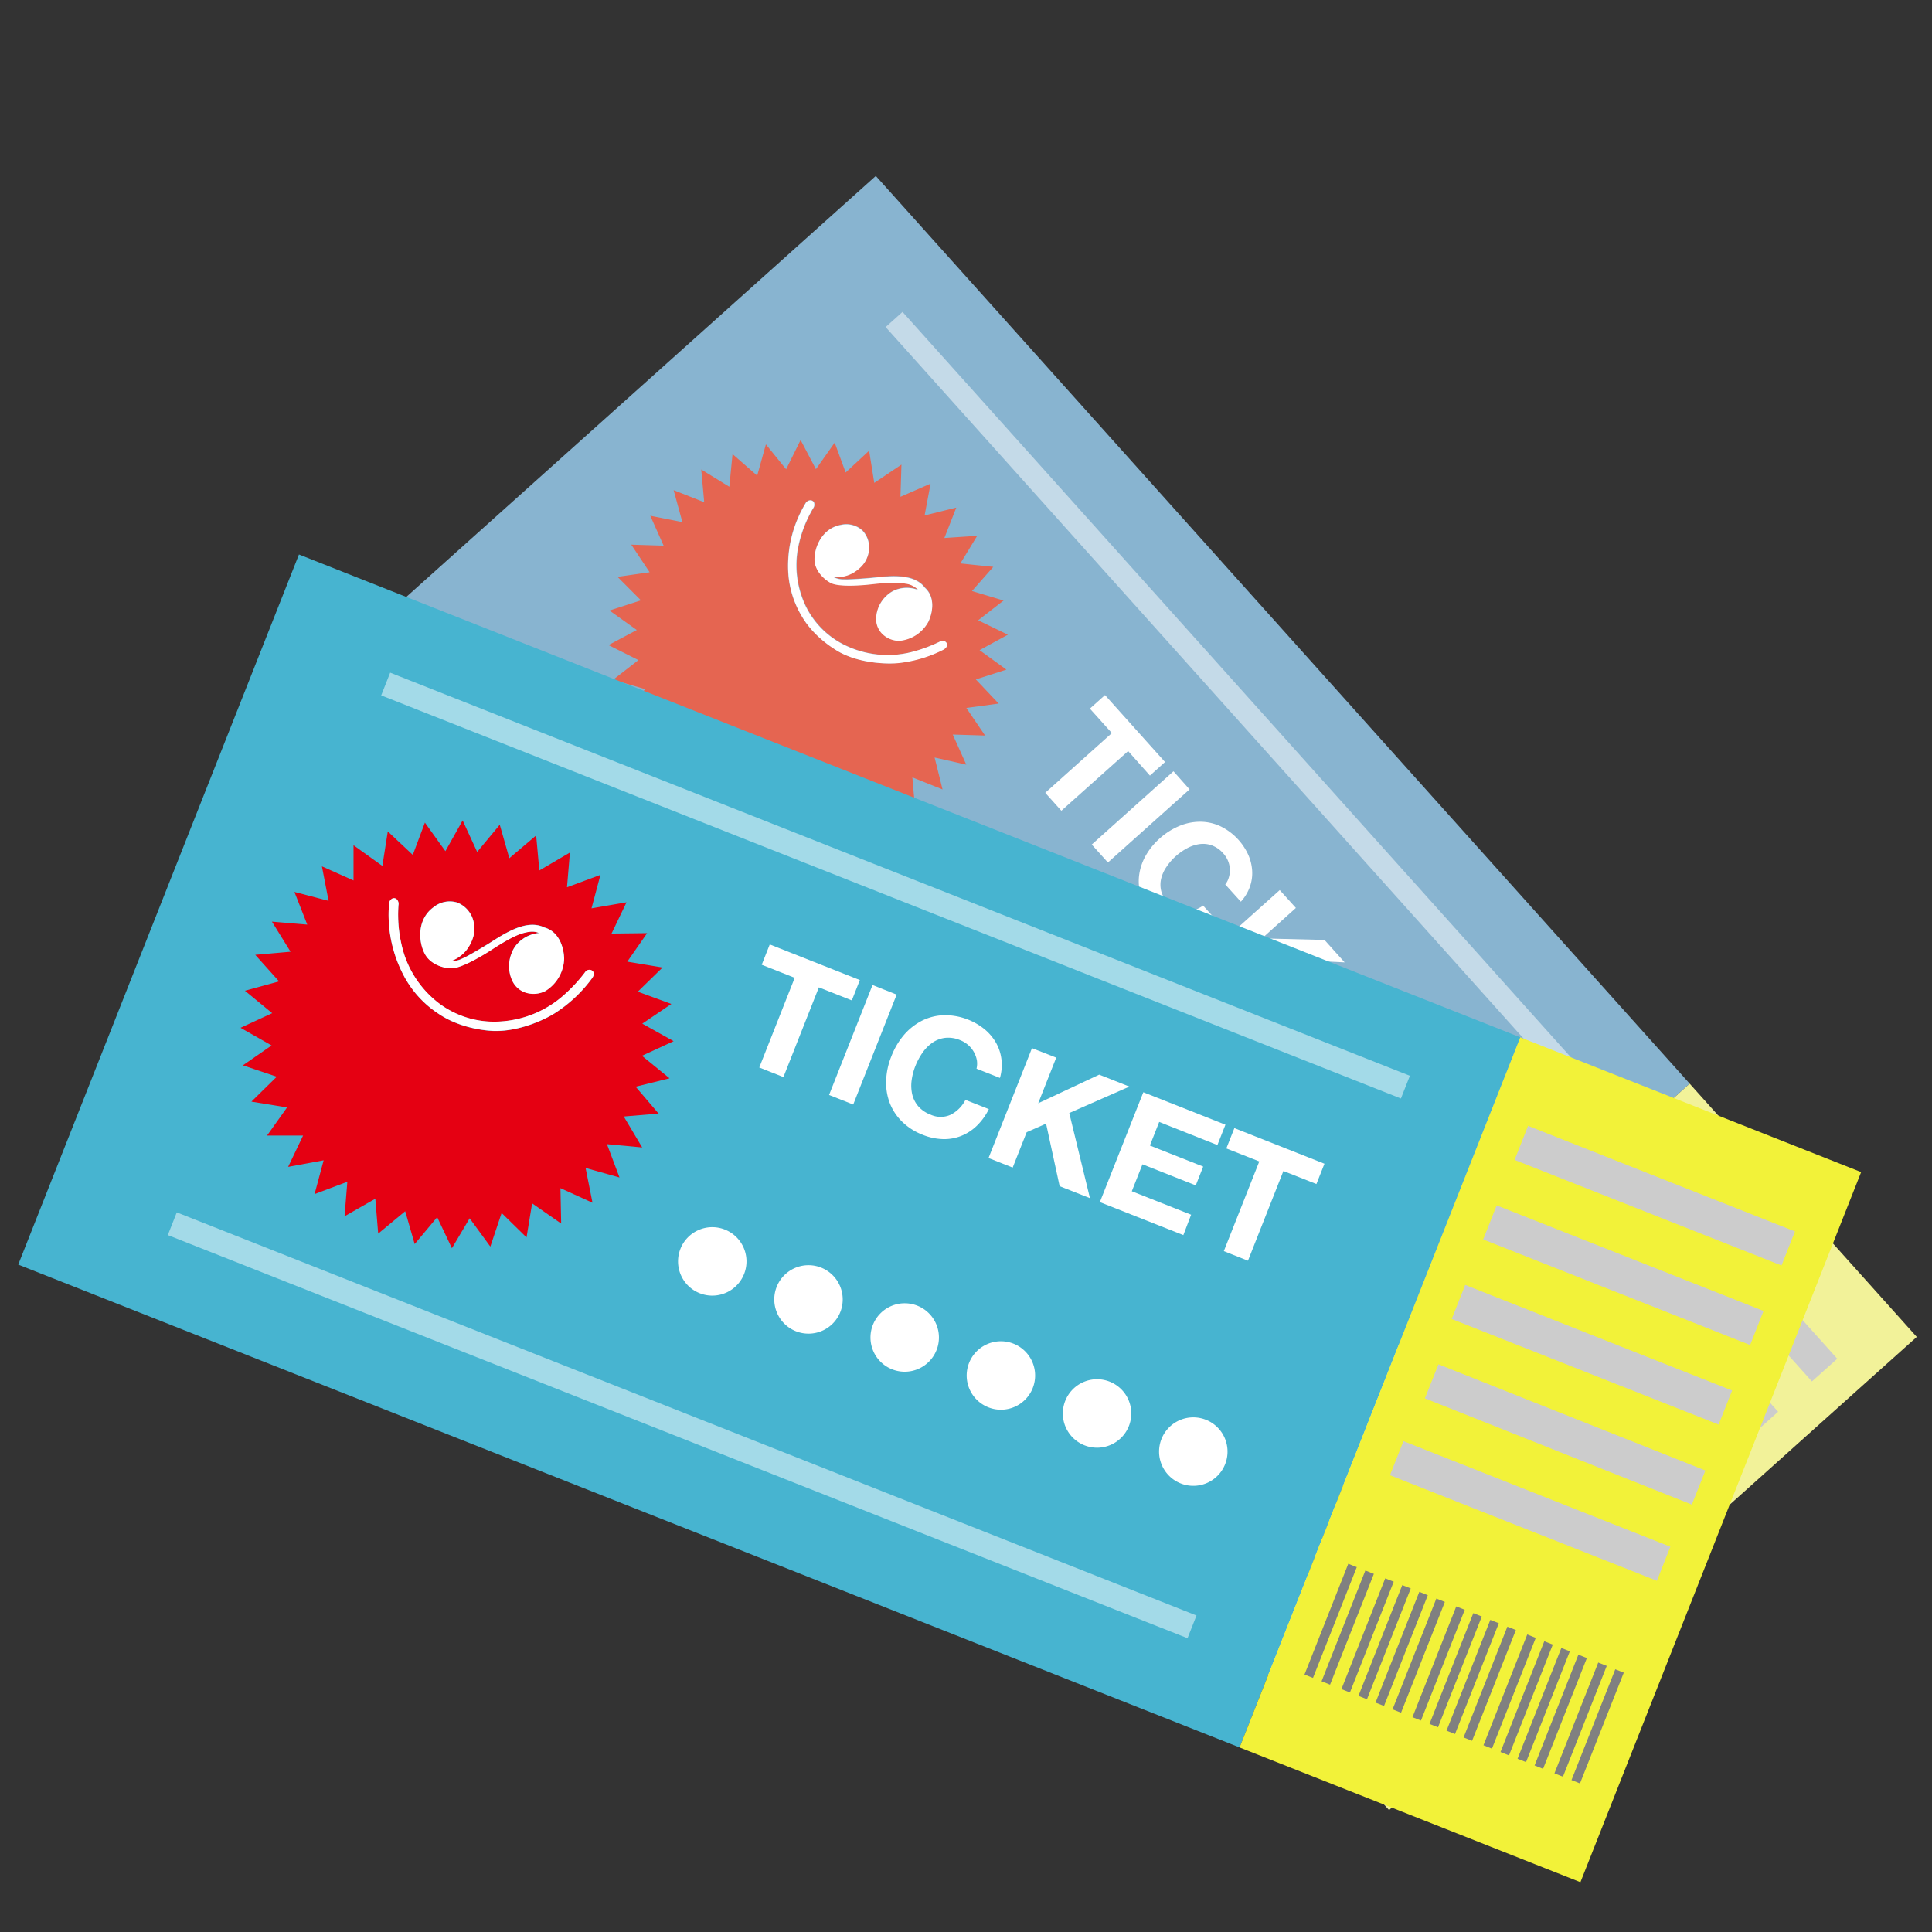 <svg xmlns="http://www.w3.org/2000/svg" viewBox="0 0 560 560"><rect x="0" y="0" width="560" height="560" fill="#333333" stroke="none"/><defs><style>.a{fill:#88b4d0;}.b{fill:#fff;}.c{opacity:0.5;}.d{fill:#f2f299;}.e{fill:#ccc;}.f{fill:gray;}.g{fill:#e56551;}.h{fill:#47b4d0;}.i{fill:#f2f239;}.j{fill:#e50012;}</style></defs><rect class="a" x="192.61" y="74.44" width="205.44" height="353.36" transform="translate(-92.2 261.3) rotate(-41.88)"/><path class="b" d="M315.91,205.4l4.38-3.93,17.4,19.41-4.38,3.93L327,217.7,307.64,235l-4.67-5.2,19.31-17.31Z"/><path class="b" d="M344.8,228.81,321.13,250l-4.68-5.2,23.69-21.24Z"/><path class="b" d="M356.21,254.24a7.14,7.14,0,0,0-.26-4.7,7.3,7.3,0,0,0-1.34-2.13,8.19,8.19,0,0,0-3.35-2.37,7.55,7.55,0,0,0-3.62-.36,10.66,10.66,0,0,0-3.6,1.22,16.88,16.88,0,0,0-3.33,2.36,15.84,15.84,0,0,0-2.59,3,10.36,10.36,0,0,0-1.54,3.38,7.64,7.64,0,0,0,0,3.62,8.19,8.19,0,0,0,2,3.59,6.47,6.47,0,0,0,4.81,2.42,9.16,9.16,0,0,0,5.33-1.79l4.51,5a16.34,16.34,0,0,1-4.93,2.57,12.88,12.88,0,0,1-5,.55,12.54,12.54,0,0,1-4.78-1.46,15.62,15.62,0,0,1-4.26-3.41,16.19,16.19,0,0,1-3.43-5.75,14,14,0,0,1-.68-6,15.54,15.54,0,0,1,1.84-5.78,19.43,19.43,0,0,1,4.11-5.13,20.11,20.11,0,0,1,5.65-3.62,15.71,15.71,0,0,1,6-1.26,14,14,0,0,1,5.94,1.28,17,17,0,0,1,8.1,8.24,13.48,13.48,0,0,1,1.15,4.59,11.7,11.7,0,0,1-.63,4.66,12.67,12.67,0,0,1-2.64,4.4l-4.52-5A5.8,5.8,0,0,0,356.21,254.24Z"/><path class="b" d="M375.62,263.17,365.8,272l18.12.45,5.83,6.5-17.65-.86-5.23,23L361,294.52l4.25-16.68-5.69-.27-7.63,6.83-4.67-5.2L370.94,258Z"/><path class="b" d="M408.3,299.63l-4.38,3.92-11.21-12.5-5.08,4.55,10.29,11.47-4,3.64-10.3-11.48-5.8,5.2,11.45,12.78-4.38,3.92-16.12-18,23.67-21.23Z"/><path class="b" d="M405.64,305.47l4.38-3.92,17.4,19.4L423,324.88l-6.36-7.1-19.31,17.31-4.67-5.21L412,312.57Z"/><g class="c"><rect class="b" x="354.34" y="54.92" width="6.58" height="295.01" transform="translate(-43.78 290.46) rotate(-41.88)"/></g><g class="c"><rect class="b" x="238.09" y="159.16" width="6.58" height="295.01" transform="translate(-143.06 239.48) rotate(-41.88)"/></g><path class="b" d="M274.48,277.7a9.2,9.2,0,1,1,.72-13A9.21,9.21,0,0,1,274.48,277.7Z"/><path class="b" d="M293.06,298.43a9.21,9.21,0,1,1,.72-13A9.21,9.21,0,0,1,293.06,298.43Z"/><path class="b" d="M311.64,319.16a9.21,9.21,0,1,1,.72-13A9.21,9.21,0,0,1,311.64,319.16Z"/><path class="b" d="M330.22,339.88a9.21,9.21,0,1,1,.72-13A9.21,9.21,0,0,1,330.22,339.88Z"/><path class="b" d="M348.8,360.58a9.21,9.21,0,1,1,.72-13A9.23,9.23,0,0,1,348.8,360.58Z"/><path class="b" d="M367.39,381.33a9.21,9.21,0,1,1,.71-13A9.22,9.22,0,0,1,367.39,381.33Z"/><rect class="d" x="343.47" y="370.07" width="205.44" height="98.61" transform="translate(-165.98 405) rotate(-41.88)"/><rect class="e" x="498.16" y="329.74" width="9.86" height="77.23" transform="translate(-117.39 429.86) rotate(-41.87)"/><rect class="e" x="481.02" y="345.1" width="9.86" height="77.23" transform="translate(-132.02 422.35) rotate(-41.87)"/><rect class="e" x="463.89" y="360.46" width="9.86" height="77.23" transform="translate(-146.65 414.84) rotate(-41.87)"/><rect class="e" x="447.37" y="375.27" width="9.86" height="77.23" transform="translate(-160.75 407.59) rotate(-41.87)"/><rect class="e" x="430.24" y="390.63" width="9.86" height="77.23" transform="translate(-175.38 400.08) rotate(-41.87)"/><rect class="f" x="382.06" y="457.42" width="32.05" height="2.46" transform="translate(-204.49 382.9) rotate(-41.88)"/><rect class="f" x="402.35" y="480.05" width="32.05" height="2.46" transform="translate(-214.42 402.24) rotate(-41.88)"/><rect class="f" x="374.92" y="449.47" width="32.05" height="2.46" transform="translate(-201 376.11) rotate(-41.88)"/><rect class="f" x="395.77" y="472.71" width="32.05" height="2.46" transform="translate(-211.2 395.97) rotate(-41.88)"/><rect class="f" x="368.34" y="442.12" width="32.05" height="2.46" transform="translate(-197.78 369.84) rotate(-41.88)"/><rect class="f" x="388.64" y="464.76" width="32.05" height="2.46" transform="translate(-207.71 389.17) rotate(-41.88)"/><rect class="f" x="361.21" y="434.17" width="32.05" height="2.46" transform="translate(-194.29 363.05) rotate(-41.88)"/><rect class="f" x="406.19" y="484.34" width="32.05" height="2.46" transform="translate(-216.29 405.89) rotate(-41.88)"/><rect class="f" x="378.76" y="453.75" width="32.05" height="2.46" transform="translate(-202.88 379.77) rotate(-41.88)"/><rect class="f" x="399.06" y="476.38" width="32.05" height="2.46" transform="translate(-212.81 399.1) rotate(-41.88)"/><rect class="f" x="371.63" y="445.79" width="32.05" height="2.46" transform="translate(-199.39 372.97) rotate(-41.88)"/><rect class="f" x="392.48" y="469.04" width="32.05" height="2.46" transform="translate(-209.59 392.83) rotate(-41.88)"/><rect class="f" x="365.05" y="438.45" width="32.05" height="2.46" transform="translate(-196.17 366.71) rotate(-41.88)"/><rect class="f" x="385.35" y="461.09" width="32.05" height="2.46" transform="matrix(0.74, -0.67, 0.67, 0.74, -206.1, 386.04)"/><rect class="f" x="357.92" y="430.5" width="32.05" height="2.46" transform="translate(-192.69 359.91) rotate(-41.88)"/><rect class="f" x="409.49" y="488.01" width="32.05" height="2.46" transform="translate(-217.9 409.03) rotate(-41.88)"/><path class="g" d="M264.46,225.33l8.74,3.49-2.3-9.25,9.18,2.07-3.92-8.73,9.37.29-5.43-8,9.36-1.27-6.61-7,8.86-2.84-7.78-5.64,8.21-4.48-8.62-4.18,7.37-5.72-9.16-2.76,6.18-7-9.54-1,4.87-8-9.51.63,3.45-8.81L268,149.4l1.73-9.21L261,144l.29-9.33-7.88,5.3-1.49-9.33-6.8,6.32-3.18-8.65L236.5,136l-4.44-8.46-4.2,8.49L222,128.8l-2.53,9.07-7.14-6.25-.93,9.47-8.14-5,.86,9.48-8.86-3.49,2.53,9.25-9.3-1.84,3.87,8.67-9.38-.29,5.32,8-9.3,1.33,6.78,6.81-9.1,2.95,7.9,5.65-8.2,4.37,8.67,4.35-7.37,5.72,9.34,2.7-6.24,7,9.37,1-4.82,7.95,9.51-.51-3.5,8.74,9.19-2.14-1.67,9,8.66-3.77-.18,9.21,7.87-5.06,1.55,9.28,6.75-6.73,3.06,8.87,5.44-7.52,4.56,8.35,4.08-8.61,6,7.37,2.55-9.19,7,6.37,1-9.52,8.08,5Zm-20.58-73.28a6.91,6.91,0,0,1,6.19,1.69,7.19,7.19,0,0,1,1.72,6.44,7.94,7.94,0,0,1-2.46,4.31,11.14,11.14,0,0,1-1.47,1.15,9.19,9.19,0,0,1-6.38,1.46,6.32,6.32,0,0,0,3.2.76l.43,0c1.06.07,6.46-.3,8.47-.53,5.74-.63,11.61-.93,14.56,2.95,2.85,2.62,2.37,6.8,1,9.84a10.59,10.59,0,0,1-8.43,5.54,7.06,7.06,0,0,1-4.92-2,6.07,6.07,0,0,1-1.79-4.4,9.31,9.31,0,0,1,3-6.65,7.93,7.93,0,0,1,3.18-1.9,9.11,9.11,0,0,1,6,.21,5.93,5.93,0,0,0-3.72-1.84c-2.58-.54-6.6-.16-10.16.23-1.46.16-8.85.9-11.43-.41-2.25-1.15-4.57-3.64-4.68-6.6C236,158.63,238.31,153,243.88,152.05Zm29.53,36.22a37.43,37.43,0,0,1-13,3.88c-3.15.36-10.71.21-16.8-3-.76-.4-7.58-4.09-11.37-10.79a27.78,27.78,0,0,1-3.8-12.49,35,35,0,0,1,5-20A1.64,1.64,0,0,1,235,145a1.13,1.13,0,0,1,1,.59,1.76,1.76,0,0,1-.25,1.75,35.75,35.75,0,0,0-4.52,12.4,27.4,27.4,0,0,0,2.49,16.12,24.64,24.64,0,0,0,12.28,11.59A28.26,28.26,0,0,0,265,188.79a42.94,42.94,0,0,0,7.59-2.9,1.35,1.35,0,0,1,1.8.53C274.66,186.91,274.55,187.69,273.41,188.27Z"/><path class="b" d="M240.82,169c2.58,1.31,10,.57,11.43.41,3.56-.39,7.58-.77,10.16-.23a5.93,5.93,0,0,1,3.72,1.84,9.11,9.11,0,0,0-6-.21,7.93,7.93,0,0,0-3.18,1.9,9.31,9.31,0,0,0-3,6.65,6.07,6.07,0,0,0,1.79,4.4,7.06,7.06,0,0,0,4.92,2,10.59,10.59,0,0,0,8.43-5.54c1.41-3,1.89-7.22-1-9.84-2.95-3.88-8.82-3.58-14.56-2.95-2,.23-7.41.6-8.47.53l-.43,0a6.32,6.32,0,0,1-3.2-.76,9.19,9.19,0,0,0,6.38-1.46,11.14,11.14,0,0,0,1.47-1.15,7.94,7.94,0,0,0,2.46-4.31,7.19,7.19,0,0,0-1.72-6.44,6.91,6.91,0,0,0-6.19-1.69c-5.57.93-7.88,6.58-7.74,10.3C236.25,165.31,238.57,167.8,240.82,169Z"/><path class="b" d="M274.4,186.42a1.35,1.35,0,0,0-1.8-.53,42.94,42.94,0,0,1-7.59,2.9,28.26,28.26,0,0,1-19.11-1.31,24.64,24.64,0,0,1-12.28-11.59,27.4,27.4,0,0,1-2.49-16.12,35.75,35.75,0,0,1,4.52-12.4,1.76,1.76,0,0,0,.25-1.75,1.13,1.13,0,0,0-1-.59,1.64,1.64,0,0,0-1.41.89,35,35,0,0,0-5,20,27.78,27.78,0,0,0,3.8,12.49c3.79,6.7,10.61,10.39,11.37,10.79,6.09,3.16,13.65,3.31,16.8,3a37.43,37.43,0,0,0,13-3.88C274.55,187.69,274.66,186.91,274.4,186.42Z"/><rect class="h" x="112.31" y="143.28" width="221.33" height="380.68" transform="translate(-169.25 418.32) rotate(-68.43)"/><path class="b" d="M220.79,279.64l2.33-5.89,26.11,10.32-2.32,5.9-9.56-3.78-10.27,26-7-2.77,10.27-26Z"/><path class="b" d="M259.9,288.29l-12.59,31.86-7-2.77,12.6-31.87Z"/><path class="b" d="M283.15,307.31a7.79,7.79,0,0,0-2.52-4.41,7.89,7.89,0,0,0-2.31-1.4,8.78,8.78,0,0,0-4.38-.67,8.12,8.12,0,0,0-3.66,1.39,11.54,11.54,0,0,0-2.88,2.91,19.06,19.06,0,0,0-2.08,3.88,17.35,17.35,0,0,0-1.07,4.09,11.44,11.44,0,0,0,.14,4,8.29,8.29,0,0,0,1.72,3.49,8.81,8.81,0,0,0,3.66,2.51,7,7,0,0,0,5.8,0,9.86,9.86,0,0,0,4.27-4.3l6.78,2.68a17.37,17.37,0,0,1-3.52,4.86,13.89,13.89,0,0,1-4.57,2.94,13.33,13.33,0,0,1-5.3.89,16.86,16.86,0,0,1-5.74-1.23,17.49,17.49,0,0,1-6.08-3.89,15.31,15.31,0,0,1-3.55-5.45,16.54,16.54,0,0,1-1-6.46,20.52,20.52,0,0,1,1.49-6.92A21.46,21.46,0,0,1,262,300a17.29,17.29,0,0,1,5.19-4.12,15.23,15.23,0,0,1,6.34-1.62,18.32,18.32,0,0,1,11.77,4,14.37,14.37,0,0,1,3.33,3.87,12.78,12.78,0,0,1,1.63,4.8,13.67,13.67,0,0,1-.42,5.51l-6.79-2.68A6.29,6.29,0,0,0,283.15,307.31Z"/><path class="b" d="M306.15,306.56l-5.22,13.22,17.68-8.29,8.75,3.46-17.43,7.66,6,24.68-8.79-3.47-3.93-18.13-5.62,2.48-4.06,10.26-7-2.77,12.59-31.85Z"/><path class="b" d="M355.2,326l-2.33,5.9L336,325.2l-2.7,6.84,15.45,6.1-2.15,5.45-15.45-6.11-3.09,7.81,17.19,6.8L343,358l-24.2-9.56,12.6-31.85Z"/><path class="b" d="M355.46,332.88l2.33-5.89,26.11,10.32-2.33,5.89L372,339.42l-10.27,26-7-2.77,10.28-26Z"/><g class="c"><rect class="b" x="256.03" y="97.78" width="7.08" height="317.83" transform="translate(-74.57 403.71) rotate(-68.43)"/></g><g class="c"><rect class="b" x="194.19" y="254.21" width="7.08" height="317.83" transform="translate(-259.16 445.13) rotate(-68.43)"/></g><path class="b" d="M215.68,369.27a9.92,9.92,0,1,1-5.57-12.87A9.92,9.92,0,0,1,215.68,369.27Z"/><path class="b" d="M243.57,380.3A9.92,9.92,0,1,1,238,367.42,9.93,9.93,0,0,1,243.57,380.3Z"/><path class="b" d="M271.46,391.33a9.92,9.92,0,1,1-5.57-12.87A9.92,9.92,0,0,1,271.46,391.33Z"/><path class="b" d="M299.34,402.35a9.92,9.92,0,1,1-5.57-12.88A9.93,9.93,0,0,1,299.34,402.35Z"/><path class="b" d="M327.21,413.36a9.92,9.92,0,1,1-5.57-12.88A9.92,9.92,0,0,1,327.21,413.36Z"/><path class="b" d="M355.11,424.4a9.92,9.92,0,1,1-5.57-12.87A9.92,9.92,0,0,1,355.11,424.4Z"/><rect class="i" x="338.72" y="370" width="221.33" height="106.24" transform="translate(-109.32 685.48) rotate(-68.43)"/><rect class="e" x="474.33" y="304.95" width="10.62" height="83.2" transform="translate(-19.02 665.13) rotate(-68.42)"/><rect class="e" x="465.22" y="328.01" width="10.62" height="83.2" transform="translate(-46.22 671.23) rotate(-68.42)"/><rect class="e" x="456.1" y="351.06" width="10.62" height="83.2" transform="translate(-73.42 677.33) rotate(-68.42)"/><rect class="e" x="447.31" y="373.29" width="10.62" height="83.2" transform="matrix(0.37, -0.93, 0.93, 0.37, -99.65, 683.21)"/><rect class="e" x="438.2" y="396.34" width="10.62" height="83.2" transform="translate(-126.84 689.31) rotate(-68.42)"/><rect class="f" x="404.67" y="482.81" width="34.53" height="2.65" transform="translate(-183.42 698.52) rotate(-68.43)"/><rect class="f" x="435.13" y="494.85" width="34.53" height="2.65" transform="translate(-175.36 734.46) rotate(-68.43)"/><rect class="f" x="393.96" y="478.58" width="34.53" height="2.65" transform="translate(-186.26 685.89) rotate(-68.43)"/><rect class="f" x="425.25" y="490.95" width="34.53" height="2.65" transform="translate(-177.98 722.81) rotate(-68.43)"/><rect class="f" x="384.08" y="474.68" width="34.53" height="2.65" transform="translate(-188.88 674.23) rotate(-68.43)"/><rect class="f" x="414.54" y="486.72" width="34.53" height="2.65" transform="translate(-180.81 710.18) rotate(-68.43)"/><rect class="f" x="373.38" y="470.45" width="34.53" height="2.65" transform="translate(-191.71 661.61) rotate(-68.43)"/><rect class="f" x="440.89" y="497.13" width="34.53" height="2.65" transform="translate(-173.84 741.26) rotate(-68.43)"/><rect class="f" x="399.73" y="480.86" width="34.53" height="2.65" transform="translate(-184.73 692.69) rotate(-68.43)"/><rect class="f" x="430.19" y="492.9" width="34.53" height="2.65" transform="translate(-176.67 728.64) rotate(-68.43)"/><rect class="f" x="389.02" y="476.63" width="34.53" height="2.65" transform="translate(-187.57 680.06) rotate(-68.43)"/><rect class="f" x="420.31" y="488.99" width="34.53" height="2.65" transform="translate(-179.28 716.98) rotate(-68.43)"/><rect class="f" x="379.14" y="472.72" width="34.53" height="2.65" transform="translate(-190.18 668.4) rotate(-68.43)"/><rect class="f" x="409.61" y="484.76" width="34.53" height="2.65" transform="translate(-182.12 704.35) rotate(-68.43)"/><rect class="f" x="368.44" y="468.49" width="34.53" height="2.65" transform="translate(-193.02 655.78) rotate(-68.43)"/><rect class="f" x="445.83" y="499.08" width="34.53" height="2.65" transform="translate(-172.53 747.09) rotate(-68.43)"/><path class="j" d="M180.8,323.62l10.1-.84-6.66-7.8,9.83-2.43-8-6.53,9.18-4.23-9.08-5.08L194.6,291l-9.73-3.56,7.17-7-10.22-1.7,5.75-8.26-10.31.12,4.34-9.06-10.15,1.75,2.59-9.7-9.69,3.59.84-10.06-8.86,5.19-.92-10.15-7.78,6.6-2.77-9.7-6.55,7.88-4.21-9.13-5,8.91-5.94-8.28-3.51,9.36L112.4,241l-1.57,10-8.36-6,0,10.21-9.16-4.09,1.93,10-9.9-2.59L89.06,268l-10.24-.86,5.4,8.72-10.23.9,6.9,7.7L71,287.17l7.9,6.5-9.18,4.24,9,5.12-8.32,5.76,9.82,3.3-7.35,7.22L83.2,321l-5.8,8.15,10.45,0-4.33,9.07,10.29-1.9-2.63,9.79,9.5-3.57-.81,10,8.92-5.08.83,10.11,7.83-6.49,2.75,9.52,6.52-7.8,4.27,9,5.14-8.67,6,8.2,3.27-9.74,7.22,7.08,1.62-9.87,8.42,5.85-.21-10.26,9.29,4.23-2-10.08,9.83,2.76-3.64-9.66,10.21.95Zm-55.12-60.7a7.45,7.45,0,0,1,6.78-1.36,7.75,7.75,0,0,1,4.76,5.38,8.47,8.47,0,0,1-.3,5.34,10.38,10.38,0,0,1-.86,1.82,9.89,9.89,0,0,1-5.44,4.48,7,7,0,0,0,3.45-.81l.43-.19c1.05-.44,6.07-3.39,7.9-4.58,5.24-3.37,10.74-6.48,15.46-4.17,4,1.15,5.55,5.41,5.66,9a11.39,11.39,0,0,1-5.46,9.4,7.59,7.59,0,0,1-5.7.46,6.51,6.51,0,0,1-3.84-3.38,10,10,0,0,1-.31-7.84,8.52,8.52,0,0,1,2.15-3.37,9.83,9.83,0,0,1,5.87-2.69c-1.14-.47-2.3-.56-4.46,0-2.75.73-6.44,3-9.68,5.12-1.33.86-8.11,5.13-11.21,5.11-2.73,0-6.16-1.31-7.69-4.11C121.26,273.05,120.76,266.5,125.68,262.92Zm45.91,20.68a40.18,40.18,0,0,1-10.62,10c-2.86,1.87-10.22,5.37-17.61,5.25-.93,0-9.27-.29-16.15-4.92a29.88,29.88,0,0,1-9.68-10.21,37.68,37.68,0,0,1-4.76-21.7,1.78,1.78,0,0,1,.93-1.54,1.2,1.2,0,0,1,1.19.11,1.88,1.88,0,0,1,.61,1.8,38.51,38.51,0,0,0,1.62,14.14,29.44,29.44,0,0,0,10.15,14.33,26.57,26.57,0,0,0,17.42,5.26,30.48,30.48,0,0,0,19.05-7.94,45.15,45.15,0,0,0,5.91-6.45,1.46,1.46,0,0,1,2-.36C172.13,281.69,172.41,282.5,171.59,283.6Z"/><path class="b" d="M130.88,280.68c3.1,0,9.88-4.25,11.21-5.11,3.24-2.1,6.93-4.39,9.68-5.12,2.16-.58,3.32-.49,4.46,0a9.83,9.83,0,0,0-5.87,2.69,8.52,8.52,0,0,0-2.15,3.37,10,10,0,0,0,.31,7.84,6.51,6.51,0,0,0,3.84,3.38,7.59,7.59,0,0,0,5.7-.46,11.39,11.39,0,0,0,5.46-9.4c-.11-3.61-1.65-7.87-5.66-9-4.72-2.31-10.22.8-15.46,4.17-1.83,1.19-6.85,4.14-7.9,4.58l-.43.19a7,7,0,0,1-3.45.81,9.89,9.89,0,0,0,5.44-4.48,10.38,10.38,0,0,0,.86-1.82,8.47,8.47,0,0,0,.3-5.34,7.75,7.75,0,0,0-4.76-5.38,7.45,7.45,0,0,0-6.78,1.36c-4.92,3.58-4.42,10.13-2.49,13.65C124.72,279.37,128.15,280.65,130.88,280.68Z"/><path class="b" d="M171.65,281.34a1.46,1.46,0,0,0-2,.36,45.15,45.15,0,0,1-5.91,6.45,30.48,30.48,0,0,1-19.05,7.94,26.57,26.57,0,0,1-17.42-5.26,29.44,29.44,0,0,1-10.15-14.33,38.51,38.51,0,0,1-1.62-14.14,1.88,1.88,0,0,0-.61-1.8,1.2,1.2,0,0,0-1.19-.11,1.78,1.78,0,0,0-.93,1.54,37.68,37.68,0,0,0,4.76,21.7,29.88,29.88,0,0,0,9.68,10.21c6.88,4.63,15.22,4.9,16.15,4.92,7.39.12,14.75-3.38,17.61-5.25a40.18,40.18,0,0,0,10.62-10C172.41,282.5,172.13,281.69,171.65,281.34Z"/></svg>